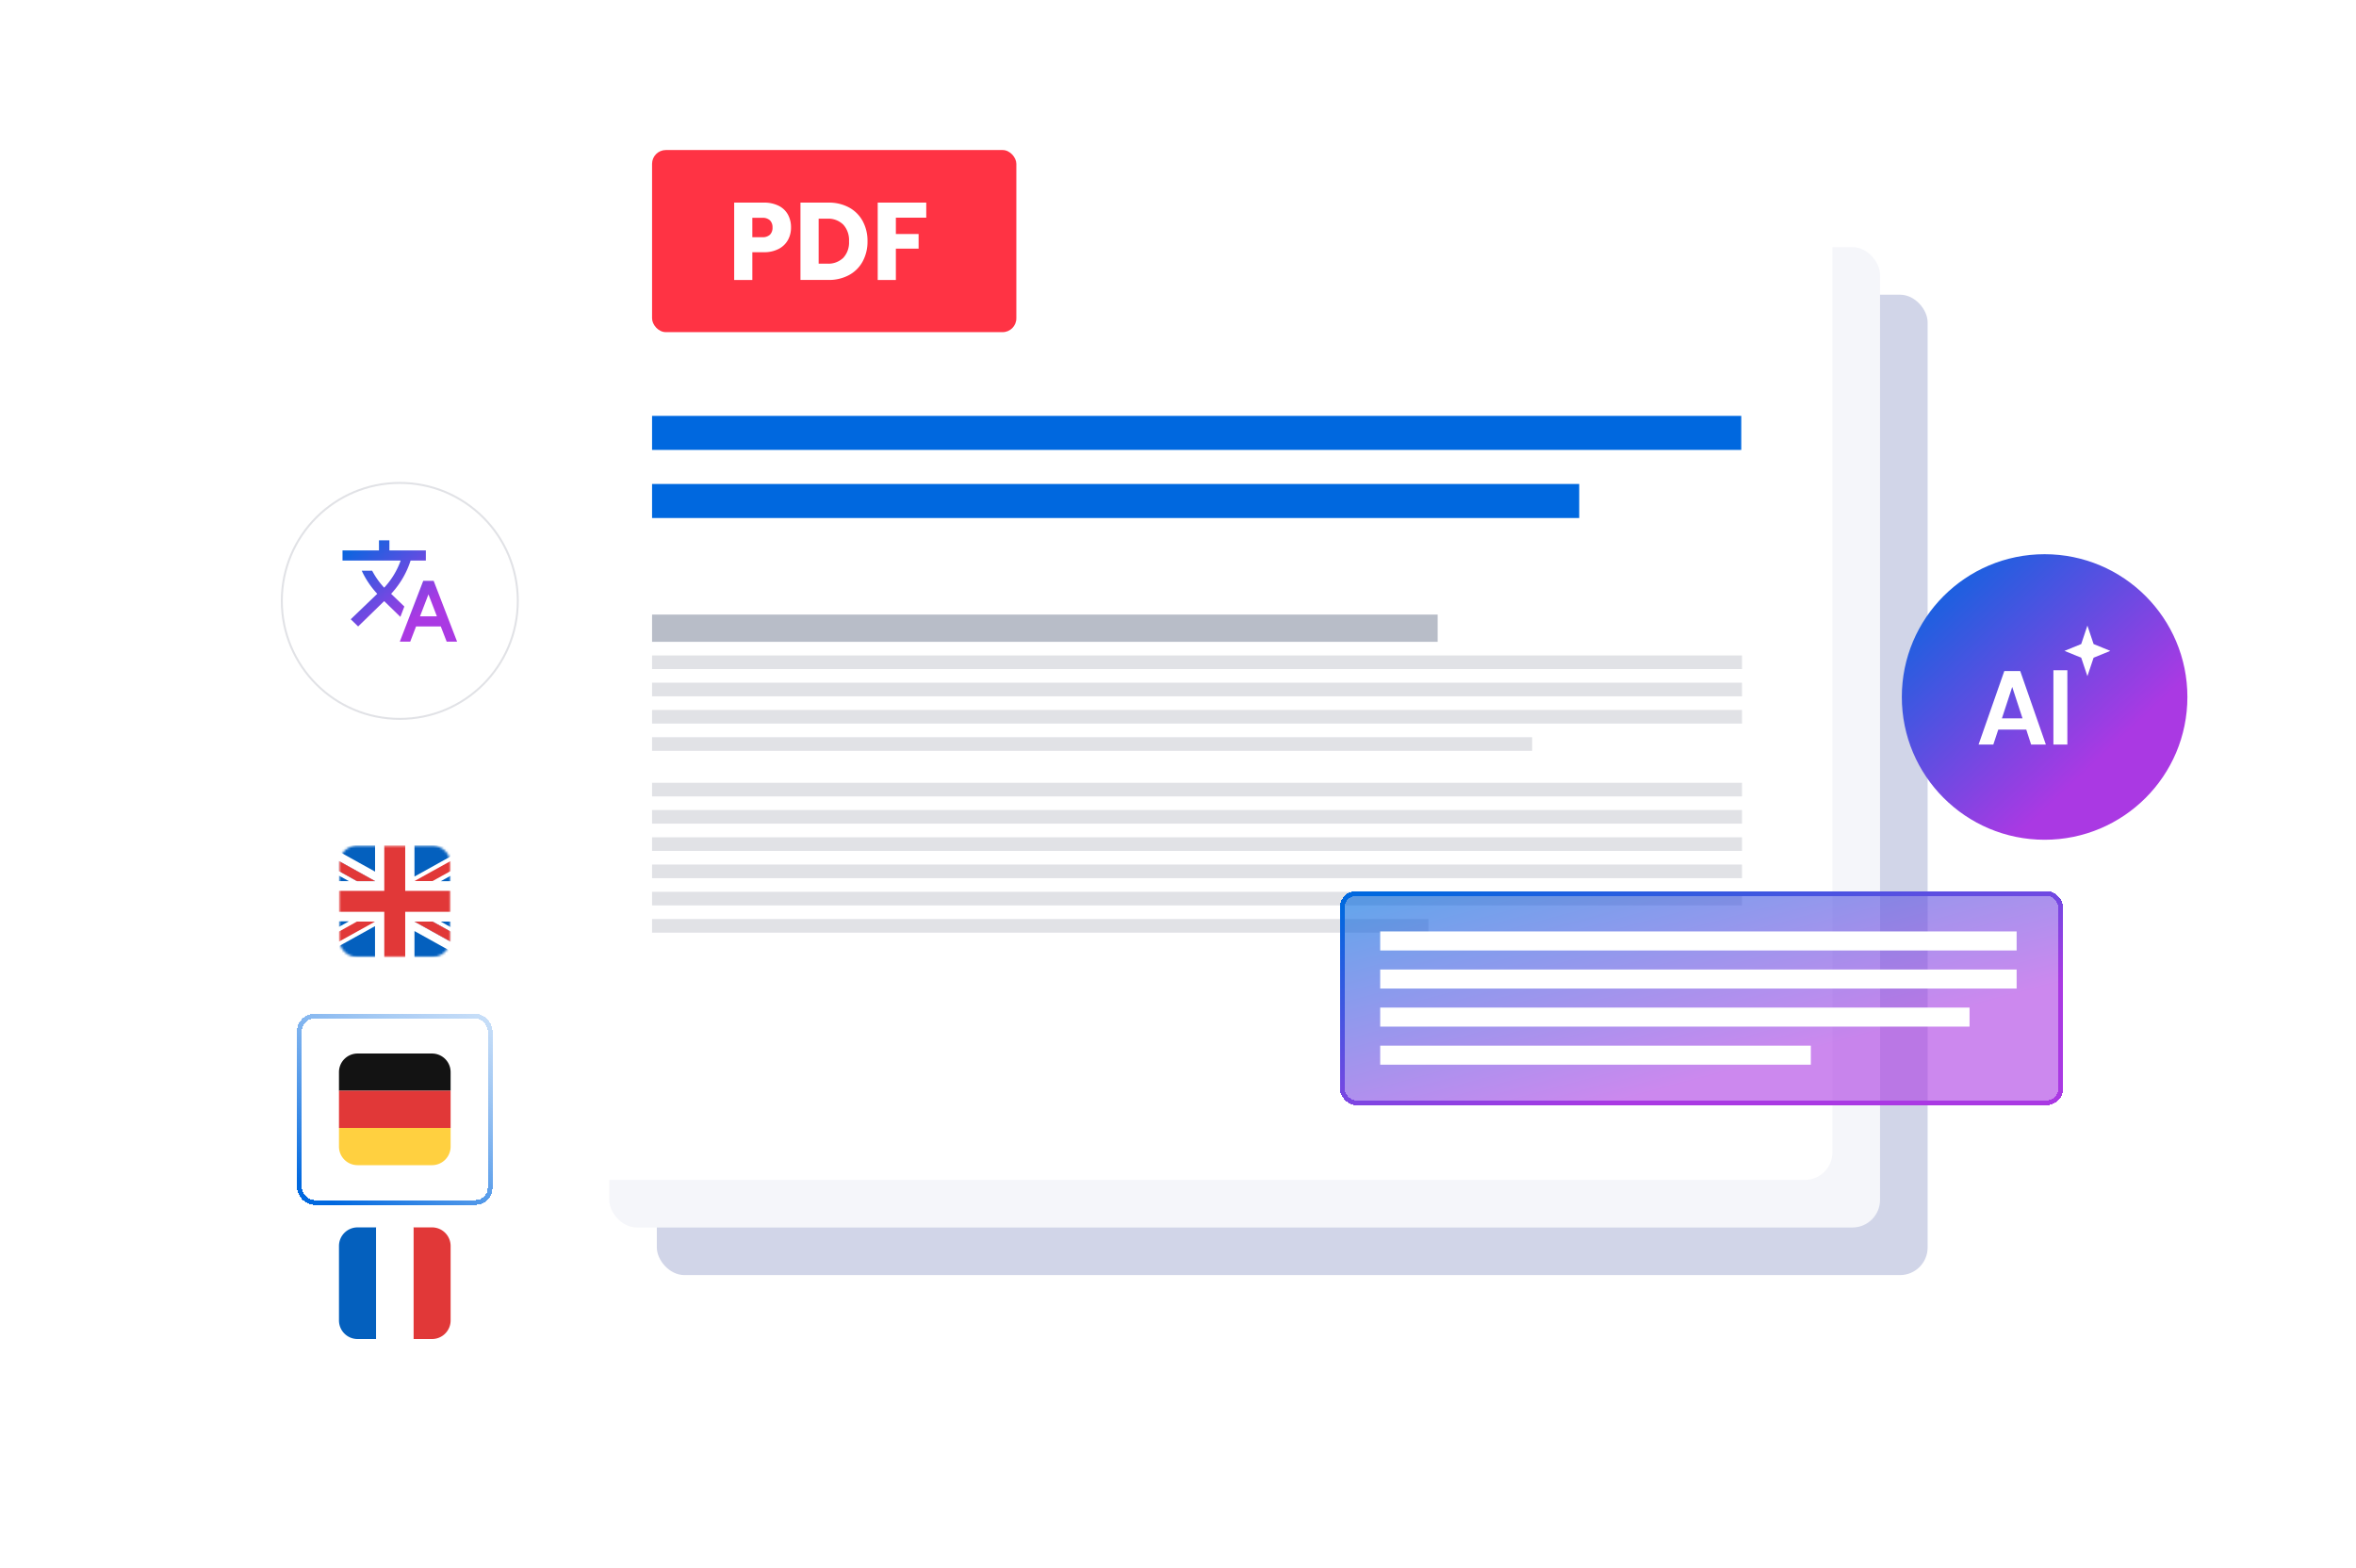 <svg width="990" height="659" fill="none" xmlns="http://www.w3.org/2000/svg"><g clip-path="url(#clip0_5368_37982)"><path d="M297.5 557.754c99.135 0 179.5-80.365 179.5-179.5s-80.365-179.5-179.5-179.5S118 279.119 118 378.254s80.365 179.5 179.5 179.5z" stroke="#fff" stroke-width="2" stroke-dasharray="6 6"/><g filter="url(#filter0_d_5368_37982)"><path d="M168 298.355c27.614 0 50-22.385 50-50 0-27.614-22.386-50-50-50s-50 22.386-50 50c0 27.615 22.386 50 50 50z" fill="#fff"/><path d="M217.583 248.355c0 27.385-22.199 49.584-49.583 49.584-27.384 0-49.583-22.199-49.583-49.584 0-27.384 22.199-49.583 49.583-49.583 27.384 0 49.583 22.199 49.583 49.583z" stroke="#E1E2E6" stroke-width=".833"/></g><path d="M169.904 254.893l-5.558-5.345.065-.064c3.808-4.131 6.522-8.88 8.12-13.905h6.412v-4.259h-15.319v-4.259h-4.377v4.259h-15.319v4.237h24.445a33.279 33.279 0 01-6.938 11.414 33.301 33.301 0 01-5.055-7.133h-4.377c1.598 3.471 3.786 6.75 6.522 9.71l-11.14 10.69 3.108 3.024 10.942-10.647 6.806 6.622 1.663-4.344zm12.321-10.796h-4.377L168 269.651h4.377l2.451-6.389h10.395l2.473 6.389h4.377l-9.848-25.554zm-5.733 14.906l3.545-9.221 3.545 9.221h-7.09z" fill="url(#paint0_linear_5368_37982)"/><g filter="url(#filter1_d_5368_37982)"><rect x="276" y="118.049" width="534" height="412" rx="11.597" fill="#D1D5E8"/></g><g filter="url(#filter2_d_5368_37982)"><rect x="256" y="98.049" width="534" height="412" rx="11.597" fill="#F5F6FA"/></g><g filter="url(#filter3_d_5368_37982)"><rect x="236" y="78.049" width="534" height="412" rx="11.597" fill="#fff"/></g><path fill="#0068DF" d="M274 203.387h389.598v14.316H274zm0-28.633h457.684v14.316H274z"/><path fill="#E1E2E6" d="M274 298.355h458v5.727H274zm0-11.453h458v5.727H274zm0-11.453h458v5.727H274z"/><path fill="#B8BDC8" d="M274 258.27h330.117v11.453H274z"/><path fill="#E1E2E6" d="M274 309.809h369.814v5.727H274zm0 76.414h326.211v5.727H274zm0-11.453h458v5.727H274zm0-11.454h458v5.727H274zm0-11.453h458v5.727H274zm0-11.453h458v5.727H274zm0-11.453h458v5.727H274z"/><rect x="274" y="63.049" width="153.073" height="76.537" rx="5.798" fill="#F34"/><path d="M332.388 95.619a10.773 10.773 0 01-1.25 5.162 9.343 9.343 0 01-3.839 3.773 13.102 13.102 0 01-6.424 1.436h-4.736v11.665h-7.633V85.148h12.374c2.182-.07 4.35.388 6.333 1.337a9.03 9.03 0 013.884 3.704 11.09 11.09 0 011.291 5.43zm-12.097 4.069a4.447 4.447 0 003.258-1.068c.369-.396.654-.867.838-1.384a4.129 4.129 0 00.229-1.617 4.11 4.11 0 00-.23-1.624 4.002 4.002 0 00-.843-1.39 4.447 4.447 0 00-3.258-1.067h-4.15v8.147l4.156.003zm27.812-14.54a17.686 17.686 0 018.659 2.037 14.27 14.27 0 015.736 5.716 17.298 17.298 0 012.031 8.494 17.33 17.33 0 01-2.031 8.475 14.191 14.191 0 01-5.758 5.741 17.736 17.736 0 01-8.639 2.038h-11.742V85.148h11.744zm-.492 25.651a8.903 8.903 0 003.61-.521 9.157 9.157 0 003.133-1.933 9.356 9.356 0 001.899-3.214 9.599 9.599 0 00.512-3.731 9.766 9.766 0 00-.516-3.752 9.52 9.52 0 00-1.895-3.24 9.055 9.055 0 00-3.123-1.966 8.816 8.816 0 00-3.618-.534h-3.615v18.891h3.613zm41.604-25.651v6.34h-12.767v6.855h9.549v6.153h-9.549v13.159h-7.63V85.148h20.397z" fill="#fff"/><g filter="url(#filter4_d_5368_37982)"><circle cx="859.152" cy="286.902" r="60" fill="url(#paint1_linear_5368_37982)"/><path d="M851.448 300.617h-11.769l-2.08 6.285h-6.197l10.814-30.896h6.696l10.771 30.896h-6.197l-2.038-6.285zm-1.58-4.736l-4.325-13.191-4.326 13.191h8.651zm18.844-20.229v31.25h-5.864v-31.25h5.864zm8.425-18.75l2.601 7.756 7.028 2.869-7.028 2.87-2.601 7.755-2.6-7.755-7.028-2.87 7.028-2.869 2.6-7.756z" fill="#fff"/></g><g filter="url(#filter5_bd_5368_37982)"><rect x="564.962" y="373.039" width="300" height="86" rx="5" fill="url(#paint2_linear_5368_37982)" fill-opacity=".6" shape-rendering="crispEdges"/><rect x="563.962" y="372.039" width="302" height="88" rx="6" stroke="url(#paint3_linear_5368_37982)" stroke-width="2" shape-rendering="crispEdges"/><path fill="#fff" d="M579.962 388.039h267.435v8H579.962zm0 16h267.435v8H579.962zm0 16h247.649v8H579.962zm0 16h180.957v8H579.962z"/></g><mask id="mask0_5368_37982" style="mask-type:luminance" maskUnits="userSpaceOnUse" x="142" y="355" width="48" height="48"><path d="M181.534 355.322h-31.278a7.82 7.82 0 00-7.82 7.82v31.278a7.82 7.82 0 007.82 7.82h31.278a7.82 7.82 0 007.819-7.82v-31.278a7.82 7.82 0 00-7.819-7.82z" fill="#fff"/></mask><g mask="url(#mask0_5368_37982)"><path d="M189.353 355.322h-46.917v46.918h46.917v-46.918z" fill="#fff"/><path d="M189.353 374.382v8.797h-19.079v19.061h-8.797v-19.061h-19.041v-8.797h19.041v-19.06h8.797v19.06h19.079z" fill="#E13838"/><path d="M189.353 387.285v2.326l-4.164-2.326h4.164zm-46.917-.097v2.326l4.164-2.326h-4.164z" fill="#0460BE"/><path d="M189.354 391.488v4.242l-15.19-8.445h7.605l7.585 4.203z" fill="#0052B4"/><path d="M189.354 399.719v2.521h-15.19v-10.967l15.19 8.446z" fill="#0460BE"/><path d="M189.354 391.488v4.242l-15.19-8.445h7.605l7.585 4.203z" fill="#F0F0F0"/><path d="M189.354 391.488v4.242l-15.19-8.445h7.605l7.585 4.203z" fill="#E13838"/><path d="M157.586 389.201v13.039h-15.15v-4.633l15.15-8.406z" fill="#0460BE"/><path d="M157.586 387.305l-15.15 8.406v-4.223l7.546-4.203" fill="#E13838"/><path d="M146.561 370.277h-4.125v-2.287l4.125 2.287zm38.668.04h4.124v-2.288l-4.124 2.288z" fill="#0460BE"/><path d="M157.586 370.277h-7.604l-7.546-4.203v-4.222l15.15 8.425z" fill="#0052B4"/><path d="M157.606 355.322v10.967l-15.17-8.425v-2.542h15.17z" fill="#0460BE"/><path d="M157.586 370.258v.019h-7.604l-7.546-4.203v-4.222l15.15 8.406z" fill="#F0F0F0"/><path d="M157.586 370.258v.019h-7.604l-7.546-4.203v-4.222l15.15 8.406z" fill="#E13838"/><path d="M189.354 355.322v4.594l-15.19 8.445v-13.039h15.19z" fill="#0460BE"/><path d="M189.354 361.832v4.223l-7.585 4.203h-7.605l15.19-8.426z" fill="#E13838"/></g><g filter="url(#filter6_d_5368_37982)"><rect x="124.842" y="418.902" width="82.105" height="80.239" rx="7.176" fill="#fff" shape-rendering="crispEdges"/><rect x="125.842" y="419.902" width="80.105" height="78.239" rx="6.176" stroke="url(#paint4_linear_5368_37982)" stroke-width="2" shape-rendering="crispEdges"/><path d="M150.256 435.562h31.278a7.816 7.816 0 017.819 7.82v7.82h-46.917v-7.82a7.82 7.82 0 017.82-7.82z" fill="#131313"/><path d="M189.353 451.201h-46.917v15.639h46.917v-15.639z" fill="#E13838"/><path d="M142.436 466.84h46.917v7.819a7.82 7.82 0 01-7.819 7.82h-31.278a7.824 7.824 0 01-5.53-2.29 7.824 7.824 0 01-2.29-5.53v-7.819z" fill="#FFD040"/></g><path d="M150.256 515.801h7.819v46.917h-7.819a7.824 7.824 0 01-5.53-2.29 7.823 7.823 0 01-2.29-5.529V523.62a7.821 7.821 0 017.82-7.819z" fill="#0460BE"/><path d="M173.714 515.801h7.82a7.82 7.82 0 017.819 7.819v31.279a7.819 7.819 0 01-7.819 7.819h-7.82v-46.917z" fill="#E13838"/><path d="M173.714 515.801h-15.639v46.917h15.639v-46.917z" fill="#fff"/></g><defs><filter id="filter0_d_5368_37982" x="105.5" y="190.022" width="125" height="125" filterUnits="userSpaceOnUse" color-interpolation-filters="sRGB"><feFlood flood-opacity="0" result="BackgroundImageFix"/><feColorMatrix in="SourceAlpha" values="0 0 0 0 0 0 0 0 0 0 0 0 0 0 0 0 0 0 127 0" result="hardAlpha"/><feOffset dy="4.167"/><feGaussianBlur stdDeviation="6.25"/><feComposite in2="hardAlpha" operator="out"/><feColorMatrix values="0 0 0 0 0 0 0 0 0 0.157 0 0 0 0 0.294 0 0 0 0.15 0"/><feBlend in2="BackgroundImageFix" result="effect1_dropShadow_5368_37982"/><feBlend in="SourceGraphic" in2="effect1_dropShadow_5368_37982" result="shape"/></filter><filter id="filter1_d_5368_37982" x="218.018" y="65.865" width="649.965" height="527.965" filterUnits="userSpaceOnUse" color-interpolation-filters="sRGB"><feFlood flood-opacity="0" result="BackgroundImageFix"/><feColorMatrix in="SourceAlpha" values="0 0 0 0 0 0 0 0 0 0 0 0 0 0 0 0 0 0 127 0" result="hardAlpha"/><feOffset dy="5.798"/><feGaussianBlur stdDeviation="28.991"/><feComposite in2="hardAlpha" operator="out"/><feColorMatrix values="0 0 0 0 0 0 0 0 0 0.157 0 0 0 0 0.294 0 0 0 0.2 0"/><feBlend in2="BackgroundImageFix" result="effect1_dropShadow_5368_37982"/><feBlend in="SourceGraphic" in2="effect1_dropShadow_5368_37982" result="shape"/></filter><filter id="filter2_d_5368_37982" x="238.605" y="86.452" width="568.789" height="446.789" filterUnits="userSpaceOnUse" color-interpolation-filters="sRGB"><feFlood flood-opacity="0" result="BackgroundImageFix"/><feColorMatrix in="SourceAlpha" values="0 0 0 0 0 0 0 0 0 0 0 0 0 0 0 0 0 0 127 0" result="hardAlpha"/><feOffset dy="5.798"/><feGaussianBlur stdDeviation="8.697"/><feComposite in2="hardAlpha" operator="out"/><feColorMatrix values="0 0 0 0 0 0 0 0 0 0.157 0 0 0 0 0.294 0 0 0 0.15 0"/><feBlend in2="BackgroundImageFix" result="effect1_dropShadow_5368_37982"/><feBlend in="SourceGraphic" in2="effect1_dropShadow_5368_37982" result="shape"/></filter><filter id="filter3_d_5368_37982" x="218.605" y="66.452" width="568.789" height="446.789" filterUnits="userSpaceOnUse" color-interpolation-filters="sRGB"><feFlood flood-opacity="0" result="BackgroundImageFix"/><feColorMatrix in="SourceAlpha" values="0 0 0 0 0 0 0 0 0 0 0 0 0 0 0 0 0 0 127 0" result="hardAlpha"/><feOffset dy="5.798"/><feGaussianBlur stdDeviation="8.697"/><feComposite in2="hardAlpha" operator="out"/><feColorMatrix values="0 0 0 0 0 0 0 0 0 0.157 0 0 0 0 0.294 0 0 0 0.15 0"/><feBlend in2="BackgroundImageFix" result="effect1_dropShadow_5368_37982"/><feBlend in="SourceGraphic" in2="effect1_dropShadow_5368_37982" result="shape"/></filter><filter id="filter4_d_5368_37982" x="784.152" y="217.902" width="150" height="150" filterUnits="userSpaceOnUse" color-interpolation-filters="sRGB"><feFlood flood-opacity="0" result="BackgroundImageFix"/><feColorMatrix in="SourceAlpha" values="0 0 0 0 0 0 0 0 0 0 0 0 0 0 0 0 0 0 127 0" result="hardAlpha"/><feOffset dy="6"/><feGaussianBlur stdDeviation="7.5"/><feComposite in2="hardAlpha" operator="out"/><feColorMatrix values="0 0 0 0 0.667 0 0 0 0 0.224 0 0 0 0 0.89 0 0 0 0.4 0"/><feBlend in2="BackgroundImageFix" result="effect1_dropShadow_5368_37982"/><feBlend in="SourceGraphic" in2="effect1_dropShadow_5368_37982" result="shape"/></filter><filter id="filter5_bd_5368_37982" x="538.538" y="346.615" width="352.848" height="138.848" filterUnits="userSpaceOnUse" color-interpolation-filters="sRGB"><feFlood flood-opacity="0" result="BackgroundImageFix"/><feGaussianBlur in="BackgroundImageFix" stdDeviation="12.212"/><feComposite in2="SourceAlpha" operator="in" result="effect1_backgroundBlur_5368_37982"/><feColorMatrix in="SourceAlpha" values="0 0 0 0 0 0 0 0 0 0 0 0 0 0 0 0 0 0 127 0" result="hardAlpha"/><feOffset dy="3.392"/><feGaussianBlur stdDeviation="5.088"/><feComposite in2="hardAlpha" operator="out"/><feColorMatrix values="0 0 0 0 0 0 0 0 0 0.157 0 0 0 0 0.294 0 0 0 0.15 0"/><feBlend in2="effect1_backgroundBlur_5368_37982" result="effect2_dropShadow_5368_37982"/><feBlend in="SourceGraphic" in2="effect2_dropShadow_5368_37982" result="shape"/></filter><filter id="filter6_d_5368_37982" x="88.962" y="390.198" width="153.867" height="152" filterUnits="userSpaceOnUse" color-interpolation-filters="sRGB"><feFlood flood-opacity="0" result="BackgroundImageFix"/><feColorMatrix in="SourceAlpha" values="0 0 0 0 0 0 0 0 0 0 0 0 0 0 0 0 0 0 127 0" result="hardAlpha"/><feOffset dy="7.176"/><feGaussianBlur stdDeviation="17.94"/><feComposite in2="hardAlpha" operator="out"/><feColorMatrix values="0 0 0 0 0 0 0 0 0 0.157 0 0 0 0 0.294 0 0 0 0.2 0"/><feBlend in2="BackgroundImageFix" result="effect1_dropShadow_5368_37982"/><feBlend in="SourceGraphic" in2="effect1_dropShadow_5368_37982" result="shape"/></filter><linearGradient id="paint0_linear_5368_37982" x1="146.937" y1="227.061" x2="186.258" y2="274.474" gradientUnits="userSpaceOnUse"><stop stop-color="#0068DF"/><stop offset=".696" stop-color="#AA39E3"/></linearGradient><linearGradient id="paint1_linear_5368_37982" x1="806.652" y1="226.902" x2="919.152" y2="346.902" gradientUnits="userSpaceOnUse"><stop stop-color="#0068DF"/><stop offset=".696" stop-color="#AA39E3"/></linearGradient><linearGradient id="paint2_linear_5368_37982" x1="583.712" y1="373.039" x2="624.213" y2="523.74" gradientUnits="userSpaceOnUse"><stop stop-color="#0068DF"/><stop offset=".696" stop-color="#AA39E3"/></linearGradient><linearGradient id="paint3_linear_5368_37982" x1="583.712" y1="373.039" x2="624.213" y2="523.74" gradientUnits="userSpaceOnUse"><stop stop-color="#0068DF"/><stop offset=".696" stop-color="#AA39E3"/></linearGradient><linearGradient id="paint4_linear_5368_37982" x1="221.609" y1="366.227" x2="109.008" y2="543.34" gradientUnits="userSpaceOnUse"><stop stop-color="#fff" stop-opacity=".4"/><stop offset=".741" stop-color="#0068DF"/></linearGradient><clipPath id="clip0_5368_37982"><path fill="#fff" transform="translate(52 63.049)" d="M0 0h885v531H0z"/></clipPath></defs></svg>